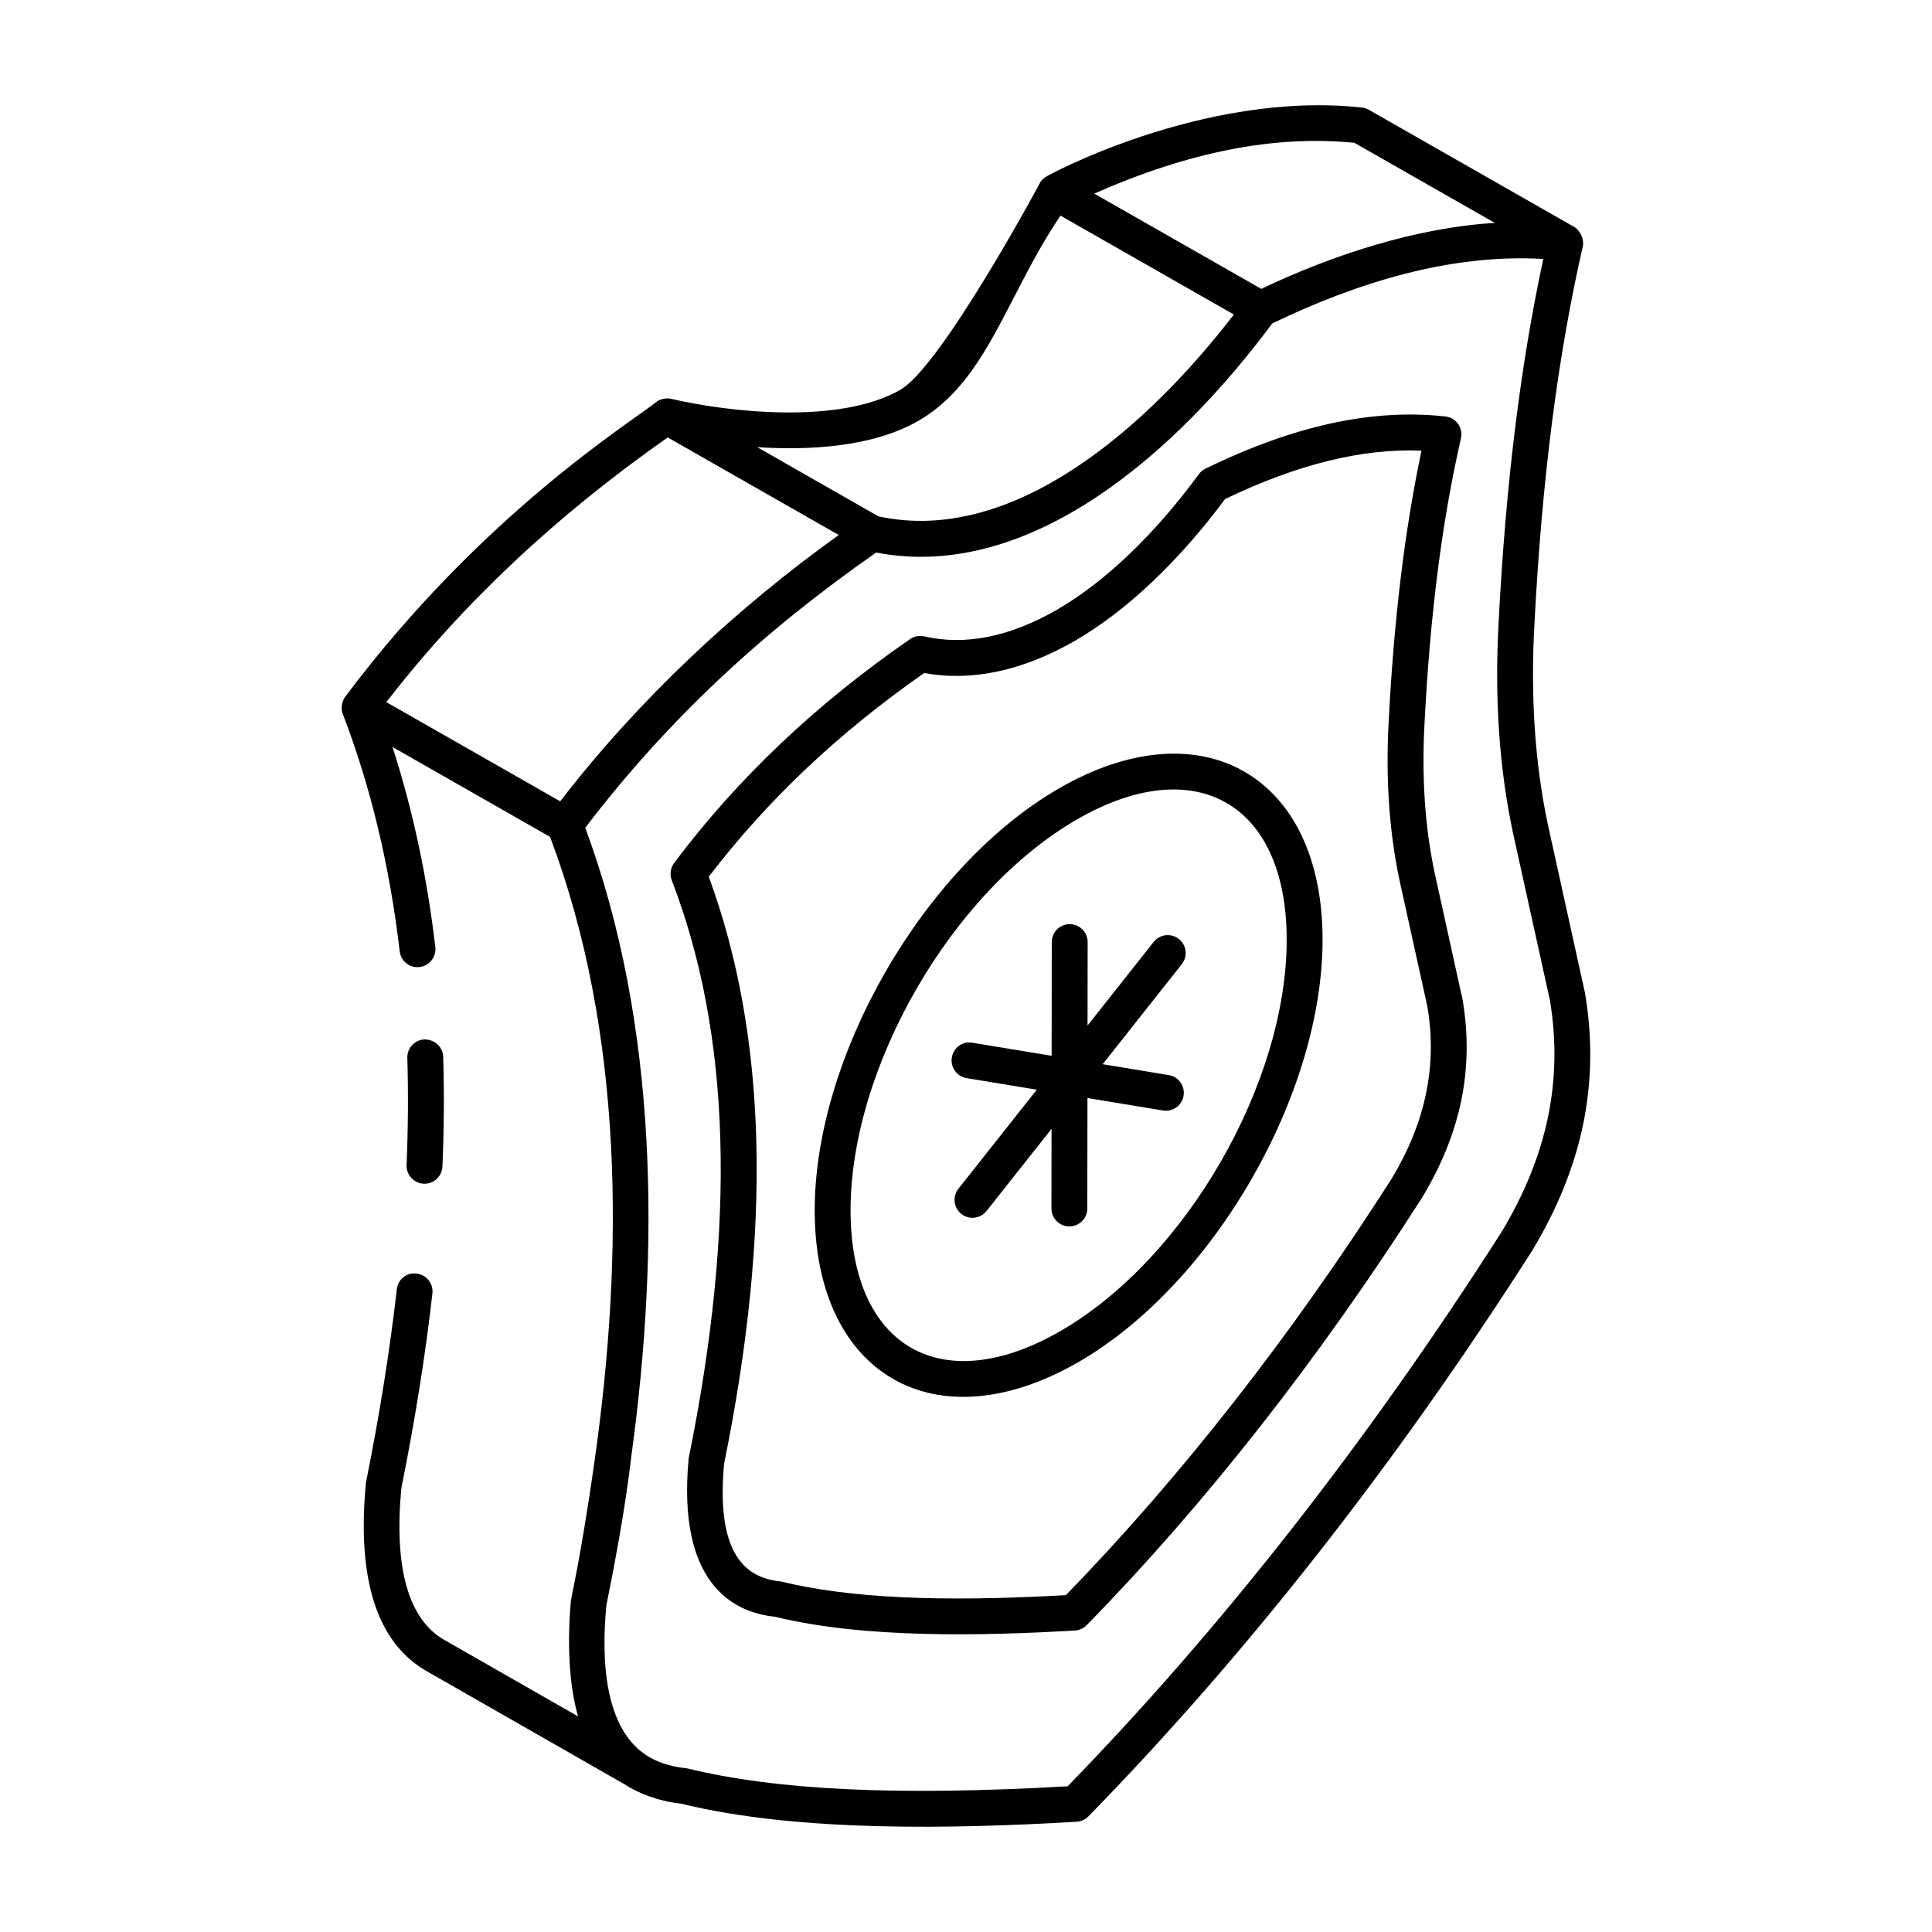 <?xml version="1.0" encoding="UTF-8"?>
<!-- Uploaded to: ICON Repo, www.iconrepo.com, Generator: ICON Repo Mixer Tools -->
<svg fill="#000000" width="800px" height="800px" version="1.1" viewBox="144 144 512 512" xmlns="http://www.w3.org/2000/svg">
 <g>
  <path d="m424.65 352.93c-35.812 20.68-64.859 70.961-64.746 112.09 0.125 43.312 32.004 61.816 69.902 39.941 35.789-20.664 64.809-70.988 64.688-112.19-0.121-43.309-32.113-61.617-69.844-39.844zm0.402 143.8c-31.508 18.188-55.535 4.227-55.645-31.734-0.105-38.09 26.805-84.668 59.992-103.83 31.293-18.07 55.48-4.375 55.586 31.637 0.117 38.16-26.773 84.785-59.934 103.93z"/>
  <path d="m456.41 392.84c-2.055-1.629-5.051-1.273-6.676 0.781l-17.523 22.152 0.027-22.113c0.004-2.621-2.121-4.754-4.75-4.758h-0.004c-2.621 0-4.75 2.125-4.754 4.75l-0.039 30.145-20.98-3.461c-2.656-0.477-5.039 1.328-5.465 3.914-0.426 2.59 1.324 5.035 3.914 5.465l18.598 3.066-20.766 26.25c-1.629 2.055-1.281 5.047 0.781 6.676 2.059 1.633 5.051 1.277 6.676-0.781l17.219-21.77-0.027 21.098c-0.004 2.621 2.121 4.754 4.75 4.758h0.004c2.621 0 4.75-2.125 4.754-4.75l0.039-29.27 20.008 3.301c2.488 0.438 5.027-1.258 5.465-3.914 0.426-2.59-1.324-5.035-3.914-5.465l-17.527-2.891 20.969-26.508c1.633-2.059 1.285-5.047-0.777-6.676z"/>
  <path d="m524.21 375.37c-2.574-12.078-3.481-25.422-2.695-39.691 1.484-28.906 4.641-53.613 9.656-75.527 0.301-1.316 0.027-2.707-0.758-3.812-0.789-1.105-2.004-1.824-3.356-1.973-19.355-2.125-40.137 2.391-63.59 13.828-0.691 0.336-1.289 0.836-1.746 1.457-11.82 16.086-24.836 28.523-37.625 35.945-12.492 7.176-24.316 9.547-35.141 7.055-1.305-0.301-2.672-0.043-3.766 0.719-24.824 17.094-45.863 37.059-62.535 59.328-0.98 1.309-1.215 3.031-0.633 4.555 15.664 40.785 17.156 90.75 4.481 153.25-3.035 32.387 11.094 40.746 22.852 41.945 23.664 5.816 55.195 5.082 79.52 3.656 1.18-0.07 2.293-0.574 3.117-1.422 31.598-32.328 61.492-70.434 88.852-113.26 0.023-0.031 0.047-0.07 0.066-0.105 10.254-17.035 13.77-34.074 10.707-52.332zm-11.41 81c-26.633 41.672-55.664 78.789-86.324 110.36-33.656 1.898-57.488 0.762-75.488-3.609-7.648-0.812-17.527-4.977-15.094-31.215 12.723-62.59 11.398-113.52-4.062-155.57 15.594-20.371 34.309-38.066 57.09-53.977 12.602 2.297 26.031-0.551 39.926-8.523 13.664-7.934 27.418-20.918 39.824-37.598 19.184-9.207 36.277-13.445 52.039-12.812-4.453 21.09-7.301 44.633-8.695 71.75-0.832 15.09 0.141 29.277 2.894 42.207l7.371 33.418c2.629 15.68-0.477 30.582-9.48 45.574z"/>
  <path d="m234.84 333.2c7.379 19.207 12.453 40.363 15.082 62.895 0.305 2.606 2.613 4.508 5.273 4.168 2.606-0.301 4.473-2.664 4.168-5.273-2.176-18.668-5.988-36.449-11.352-53.035l41.773 23.836c19.582 52.023 19.527 110.8 11.781 165.41-3.617 25.488-6.133 35.633-6.269 37.125-0.926 9.832-0.684 21.719 1.91 30.543l-35.5-20.297c-9.539-5.5-13.332-19.199-11.34-40.215 3.598-17.828 6.367-35.188 8.23-51.586 0.297-2.609-1.578-4.965-4.184-5.258-2.742-0.363-4.965 1.578-5.258 4.184-1.832 16.133-4.562 33.219-8.18 51.266-2.449 25.547 2.926 42.316 16 49.855l52.625 30.086c3.094 2.062 8.605 4.426 14.824 5.07 31.176 7.664 72.855 6.68 104.9 4.805 1.18-0.07 2.293-0.574 3.117-1.422 41.801-42.762 81.348-93.168 117.54-149.82 0.023-0.031 0.047-0.07 0.066-0.105 13.391-22.246 17.984-44.484 14.008-68.227l-9.824-44.555c-3.438-16.137-4.652-33.965-3.602-52.996 1.973-38.398 6.172-71.219 12.832-100.34 0.414-1.816-0.656-4.242-2.281-5.176l-54.418-31.039c-0.566-0.324-1.188-0.527-1.84-0.598-42.285-4.617-84.477 18.598-83.523 18.25-0.602 0.324-1.16 0.738-1.59 1.316-0.449 0.969-26.344 48.961-37.176 55.215-16.168 9.34-45.859 5.898-60.855 2.398-0.98-0.223-2.422-0.062-3.562 0.641-7.051 5.672-46.336 29.785-82.73 78.332-1.023 1.359-1.148 3.269-0.652 4.555zm306.3-24.055c-1.094 19.852 0.18 38.52 3.801 55.516l9.789 44.352c3.543 21.152-0.645 41.254-12.789 61.457-35.465 55.504-74.152 104.93-115.01 146.92-45.078 2.566-76.98 1.07-100.88-4.758-3.242-0.344-6.766-1.125-10.02-3.008-12.113-7.121-12.66-26.242-11.336-40.195 5.176-25.469 6.312-37.344 6.66-39.879 7.453-54.434 7.098-114.06-12.258-166.18 22.172-29.082 47.574-52.332 77.09-72.938 41.059 7.906 80.062-27.141 104.96-60.707 22.277-10.738 47.055-18.531 71.84-17.098-6.09 28.293-9.973 59.941-11.852 96.516zm-38.215-127.3 37.215 21.23c-20.734 1.223-42.926 8.449-61.887 17.48l-44.266-25.25c25.238-11.141 47.875-15.531 68.938-13.461zm-115.53 73.672c18.242-10.531 23.359-33.281 37.648-54.371l45.945 26.207c-22.406 29.145-58.125 61.336-94.191 53.484l-32.125-18.328c13.883 0.875 30.645-0.027 42.723-6.992zm-66.438 4.41 45.316 25.852c-26.965 19.332-52.973 43.52-73.812 70.578l-46.09-26.289c20.434-26.316 44.902-49.324 74.586-70.141z"/>
  <path d="m256.3 457.7c0.066 0.004 0.133 0.004 0.203 0.004 2.531 0 4.637-1.996 4.742-4.555 0.422-9.91 0.492-19.695 0.207-29.09-0.078-2.629-2.246-4.547-4.898-4.609-2.621 0.082-4.688 2.273-4.609 4.898 0.277 9.164 0.207 18.719-0.199 28.402-0.105 2.625 1.934 4.836 4.555 4.949z"/>
 </g>
</svg>